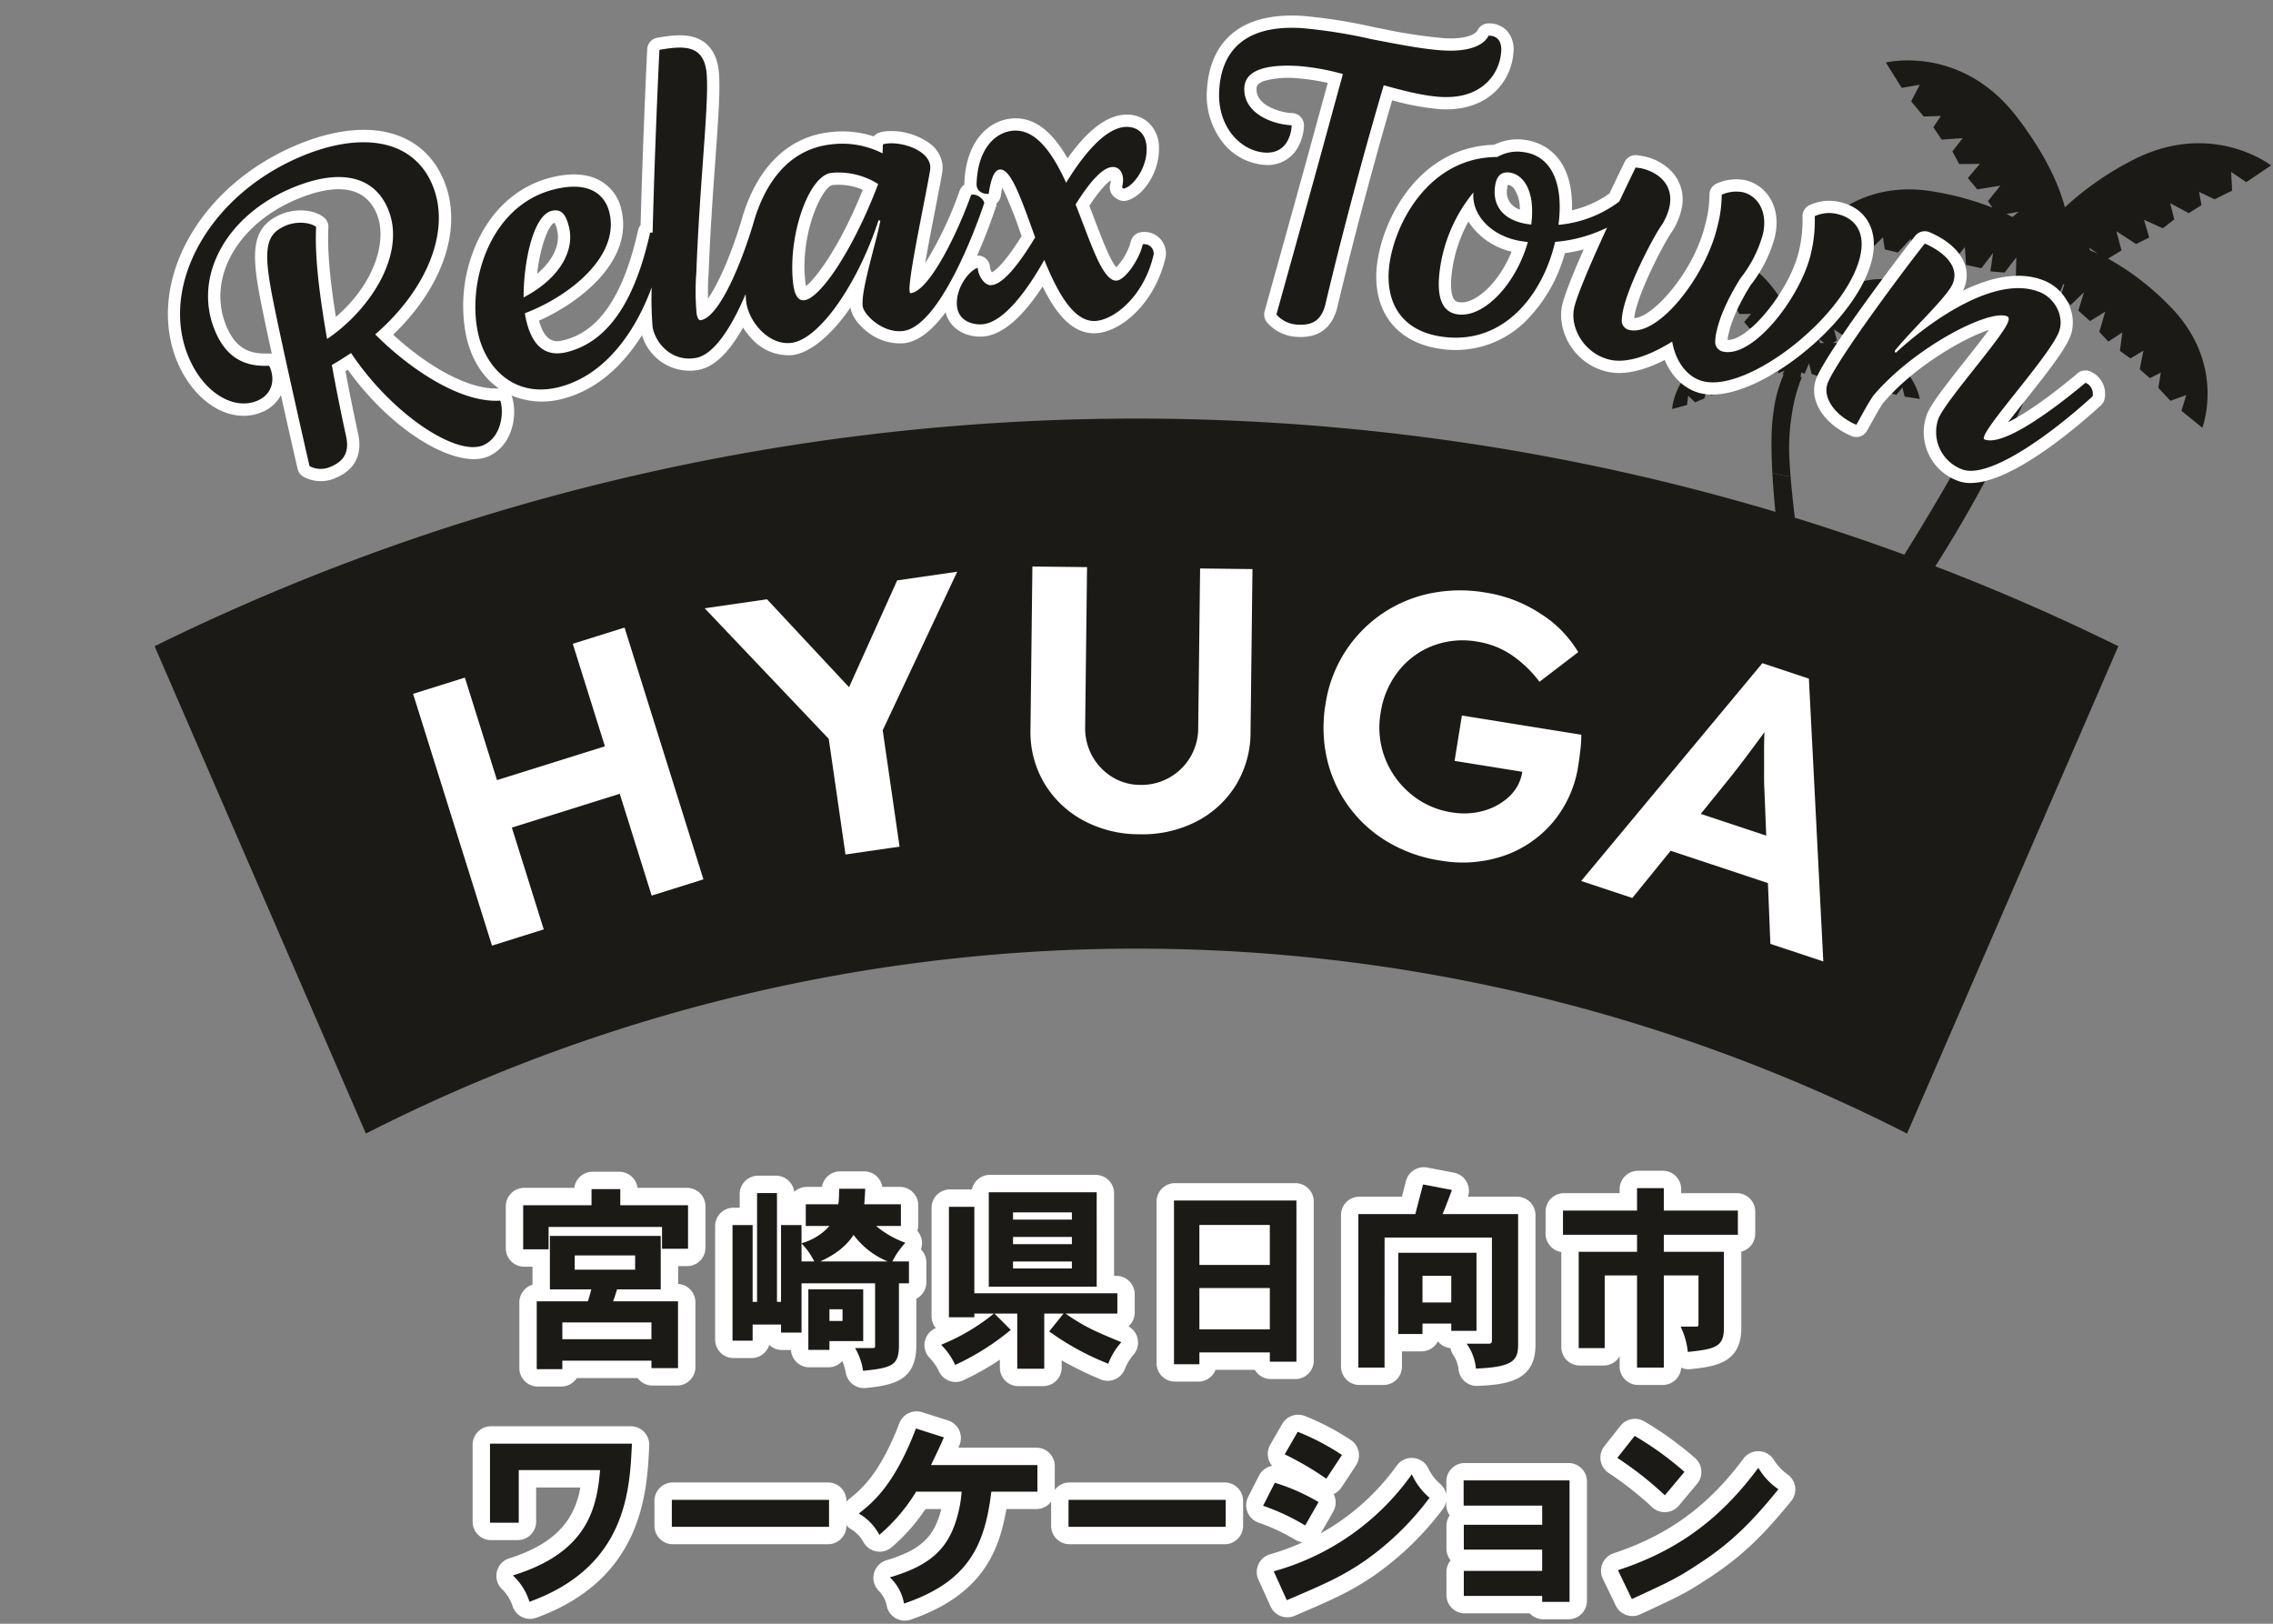 <svg xmlns="http://www.w3.org/2000/svg" xmlns:xlink="http://www.w3.org/1999/xlink" width="555.591" height="396.85" viewBox="0 0 555.591 396.85"><rect x="0" y="0" width="555.591" height="396.85" fill="#808080" stroke="none"/><defs><clipPath id="a"><rect width="555.591" height="396.85" fill="none"/></clipPath></defs><g clip-path="url(#a)"><path d="M555.126,40.433s-14.934-11.658-34.79-.8a73.664,73.664,0,0,0-15.609,11.033c-1.768-6.606-5.5-13.883-11.651-21.957-13.72-18-32.11-13.428-32.11-13.428l3.877,6.2,4.4-.769-2.086,4.066,3.063,3.692,4.206-.128-1.861,2.744,2.041,3.042,5.143-.371-2.528,3.237L478.9,40.1l5.053-.05L481,43.512l2.3,2.773,5.656-.913-3.043,3.779,1.1,1.6a70.371,70.371,0,0,0-14.195-3.9c-20.06-3.525-29.435,10.726-29.435,10.726l6.348,1.731,2.441-3.19,1.1,3.961,4.281.573,2.7-2.654.443,2.949,3.21.767,3.174-3.391.3,3.689,3.007,1.031,3.308-3.118L473.876,64l3.212.428,3.186-4.056.294,4.356,3.744.836,2.848-3.727-.647,4.483,3.481.3,2.85-3.724-.11,4.883,1.509-.055q-.236.977-.4,1.959l-.627-.134a69.525,69.525,0,0,1-2.32,15.39l0,0a89.76,89.76,0,0,1-6.824,18.3c-1.135,2.256-2.384,4.624-3.7,7.041a30.786,30.786,0,0,0,7.755,1.734l-.006,0c2.582-5.053,4.886-9.912,6.651-14.09a84.427,84.427,0,0,0,3.735-10.788h0a59.838,59.838,0,0,0,2.3-15.253l.475-.316-.221-1.6.253.384.05-.038,1.8,1.881c.407-.871.767-1.759,1.089-2.661l.353-.105-.759,2.472,2.269,2.659,3.27-3.128-1.375,4.482,2.859,2.56,3.711-2.3-1.448,4.95,2.216,2.36,3.421-2.236-.61,4.507,2.586,1.847,3.175-1.9-.906,4.558,2.488,2.164,2.659-1.356-.592,3.743,2.957,3.149,3.863-1.405-1.178,3.839,5.1,4.151s6.14-15.9-8.392-30.174a64.3,64.3,0,0,0-14.652-11.16l3.287-2-1.244-4.7,4.8,3.136,3.227-1.593L524.055,53.7l4.6,2.1,2.795-2.157-.992-3.985L535,52.092l3.1-1.948-.584-3.254,3.79,1.828,4.3-2.13-.25-4.563,3.705,2.493ZM491.888,53.046q-.705-.387-1.447-.758l3.03-.53Zm19.07,8.195-.363-.717,2.215,1.491c-.622-.278-1.24-.539-1.852-.774" fill="#1c1a16"/><path d="M412.642,96.7l1.692,1.633,2.28-.959.561-2.091,1.076,1.326,1.8-.553.585-2.591,1.217,1.734,1.778-.361.73-2.5L425.63,94.3l1.707-.717.395-2.924,1.41,2.065,2.085-.673.327-2.663.982,2.4,1.8-.861.18-1.47.164.142c-.041.545-.066,1.093-.056,1.642l1.382-.565.018.031.225-.143-.49.788.185.292a31.853,31.853,0,0,0-2.362,8.485h0a48.061,48.061,0,0,0-.558,6.506c-.055,2.6.021,5.668.191,8.91h0a17.61,17.61,0,0,0,4.456.9c-.127-1.571-.228-3.1-.295-4.542a51.273,51.273,0,0,1,.694-11.155c-.2-.007-.4-.023-.605-.036.2.012.4.029.6.035a39.716,39.716,0,0,1,2.37-8.579l-.364-.078c.094-.365.179-.733.247-1.107l.779.382,1.08-2.578.623,2.6,1.887.656.707-2.494.621,2.613,2.151.433,1.168-2.2.719,2.864,1.779.522,1.037-2.1,1.005,2.4,1.806.161,1.016-1.857.87,2.5,1.852.347.92-1.44.8,2.022,2.373.695,1.5-1.814.531,2.232,3.719.577s-1.578-9.626-12.881-12.45a40.128,40.128,0,0,0-8.353-1.255l.975-.592-.71-2.685,2.743,1.8,1.843-.915-.733-2.493,2.629,1.2,1.606-1.235-.571-2.281,2.607,1.391,1.77-1.115-.335-1.867,2.167,1.05,2.461-1.214-.144-2.612,2.12,1.427,3.468-2.334s-8.542-6.675-19.9-.462a36.883,36.883,0,0,0-11.2,8.77,42.062,42.062,0,0,0-5.585-9.408c-7.85-10.3-18.368-7.678-18.368-7.678l2.218,3.544,2.518-.441-1.2,2.327,1.754,2.111,2.406-.077L421.5,71.58l1.164,1.739,2.946-.209-1.445,1.857.959,1.775,2.888-.027-1.685,1.978,1.315,1.587,3.237-.525-1.741,2.164,1.26,1.818a36.658,36.658,0,0,0-10.263,2.408c-10.915,4.071-11.41,13.821-11.41,13.821l3.632-.986Zm33.285-12.89c-.32.013-.636.032-.946.058l-.534-1.054Zm-12.462-.4-.371.3c-.389-.02-.785-.031-1.189-.029Z" fill="#1c1a16"/><path d="M488.112,112.029a30.794,30.794,0,0,1-7.755-1.733v-.006c-4.782,8.77-10.471,18.179-14.879,25.276q-13.287-4.873-26.765-9.038c-.4-3.277-.773-6.771-1.039-10.082a17.664,17.664,0,0,1-4.456-.9c.165,3.123.426,6.393.75,9.551C303.633,86.167,161.454,97.105,37.785,157.933c4.836,11.159,32.083,73.992,51.646,119.116a415.057,415.057,0,0,1,376.708,0l51.646-119.113q-22-10.823-44.739-19.531,8.158-12.82,15.066-26.376" fill="#1c1a16"/><path d="M120.255,231.115l-19.281-61.533,12.661-3.967,7.846,25.054,26.377-8.263-7.852-25.055,12.654-3.964,19.281,61.534-12.654,3.967-7.8-24.879-26.371,8.263,7.793,24.876Zm86.407-22.272-4.09-28.263-30.318-31.907,15.228-2.2,20.049,21.48,11.765-26.1,14.678-2.125L215.76,178.487l4.121,28.444Zm71.815-4.944a28.664,28.664,0,0,1-13.781-3.432,24.777,24.777,0,0,1-9.473-9.1,24.489,24.489,0,0,1-3.341-13.118l.467-39.793,13.358.154-.464,38.967a14.14,14.14,0,0,0,1.756,7.25,13.811,13.811,0,0,0,4.87,5.079,12.922,12.922,0,0,0,6.749,1.922,13.842,13.842,0,0,0,14.254-13.417c.005-.17.007-.339.006-.509l.464-38.964,12.8.15-.47,39.8a24.747,24.747,0,0,1-3.611,13.038,24.353,24.353,0,0,1-9.636,8.865,28.84,28.84,0,0,1-13.95,3.108m73.611,6.43a35.559,35.559,0,0,1-13.054-4.667,31.862,31.862,0,0,1-14.672-20.181,34.417,34.417,0,0,1-.353-13.447A32.451,32.451,0,0,1,349.2,145.111a36.463,36.463,0,0,1,13.9-.286,33.866,33.866,0,0,1,13.616,5.269,28.048,28.048,0,0,1,9.049,9.292l-9.47,7.247a29.025,29.025,0,0,0-6.829-6.556,20.864,20.864,0,0,0-8.386-3.261,20.543,20.543,0,0,0-10.849,1.007,19.675,19.675,0,0,0-8.414,6.206,21.519,21.519,0,0,0-4.342,10.17,20.9,20.9,0,0,0,1.059,11.091,21.378,21.378,0,0,0,6.292,8.752,20.3,20.3,0,0,0,10,4.5,17.735,17.735,0,0,0,8.008-.442,14.828,14.828,0,0,0,6.218-3.571,10.362,10.362,0,0,0,3.046-5.9l-16.554-2.662,1.784-11.094,29.193,4.7a29.4,29.4,0,0,1-.24,3.832c-.178,1.5-.335,2.668-.473,3.519a28.011,28.011,0,0,1-6.216,14.013,27.348,27.348,0,0,1-12.056,8.236,31.325,31.325,0,0,1-15.446,1.155m34.4,4.99,44.289-53.234,11.368,3.774,3.525,69.128-12.937-4.3-.6-14.856-23.773-7.9-9.375,11.543Zm36.158-24.971-6.927,8.57,16,5.315-.448-11.214q-.092-1.483-.08-3.86c.012-1.581.006-3.28,0-5.1s.018-3.519.1-5.113q-2.119,2.887-4.394,5.92t-4.247,5.478" fill="#fff"/><path d="M514.427,97.5a3,3,0,0,1-.916,1.589c-6.671,6.07-22,18.959-31.844,18.959a8.589,8.589,0,0,1-3.4-.64,12.633,12.633,0,0,1-7.257-16.161c.019-.052.038-.1.06-.153,1.075-2.528,4.362-6.766,9.256-12.943,1.963-2.479,4.229-5.341,5.8-7.517-6.157,2.025-18.29,8.967-25.853,17.9-.909,1.326-2.067,3.423-2.919,4.967-.422.762-.781,1.414-1.037,1.842a3,3,0,0,1-3.755,1.226c-7.043-3-10.7-9.149-8.507-14.3,2.94-6.9,19.981-29.472,24.071-34.618a3,3,0,0,1,3.523-.894c7.331,3.121,10.623,8.534,8.387,13.792q-.1.237-.23.487c6.631-3.222,13.9-4.993,20.105-2.346,5.366,2.286,8.18,8.734,6.024,13.8-1.507,3.54-6.261,9.522-10.857,15.307-1.382,1.738-2.921,3.675-4.231,5.392,3.4-1.681,8.771-5.1,16.658-11.675a3.037,3.037,0,0,1,3.427-.733,5.942,5.942,0,0,1,3.492,6.712M283.861,58.69a5.243,5.243,0,0,1,1.1,3.887c-.013.107-.032.213-.055.317-2.57,11.229-10.948,18.376-17.237,18.559-.09,0-.18,0-.269,0-5.582,0-9.5-5.192-12.555-11.438-5.234,8-10.249,12.117-14.944,12.257-3.664.122-7.7-1.734-8.758-5.948-3.062,4.139-6.51,7.169-10.171,7.559A12.85,12.85,0,0,1,211.7,80.86c-.817-.663-3.495-3.021-3.813-5.707-4.96,7.217-10.194,11.207-14.236,11.637a12,12,0,0,1-9.872-3.974,16.682,16.682,0,0,1-2.156-2.754c-3.532,6.3-7.176,9.708-11.049,10.381a12.155,12.155,0,0,1-13.647-8.528c-4.073,6.5-10.416,13.357-19.736,15.644a19.366,19.366,0,0,1-12.171-.906,2.871,2.871,0,0,1,.177.491c1.341,4.461.053,11.87-5.9,14.434-7.078,3.046-22.5-4.932-34.289-21.207-.185.115-.372.232-.561.347.952,5.122,1.979,10.2,3.124,15.446.717,3.466.362,8.074-5.332,10.561a8.895,8.895,0,0,1-7.963-.145,3.006,3.006,0,0,1-1.522-1.96c-.335-1.4-2.136-9.3-4.09-18.076a8.829,8.829,0,0,1-4.54,4.135c-7.474,3.208-16.365-1.959-20.692-12.023-3.877-9.015-3.008-19.9,2.385-29.854,5.407-9.983,14.715-18.2,26.207-23.147,17.09-7.35,31.027-4.21,36.365,8.2,4.92,11.44.1,26.063-12.283,37.933,7.73,7.164,18.094,13.559,25.812,13.142-3.534-2.464-6.419-6.437-7.841-12.223a37.243,37.243,0,0,1,2.255-22.877c3.739-8.616,10.309-14.469,18.5-16.481,4.64-1.139,8.524-.925,11.549.636a10.662,10.662,0,0,1,5.487,7.2c3.015,12.287-9.631,22.527-20.119,27.19,1.623,5.856,4.493,5.154,6.055,4.77,8.658-2.129,14.6-10.93,18.176-26.905a3.006,3.006,0,0,1,.6-1.232c.338-12.85.949-29.123,1.616-42.975a3,3,0,0,1,2.483-2.811c3.53-.614,6.393-.878,8.878-.161,2.27.655,5.154,2.458,6,7.332.66,3.8.086,11.76-.708,22.783-.587,8.147-1.253,17.381-1.633,27.529,0,.04,0,.08-.007.12a57.217,57.217,0,0,0-.142,6.146c2.248-3.259,5.364-9.8,8.149-19.031,3.56-12.824,11.279-20.534,21.716-21.646a24.538,24.538,0,0,1,10.613,1.035,3,3,0,0,1,1.321-.886,7.414,7.414,0,0,1,1.807-.364,16.075,16.075,0,0,1,10.7,3.065,7.644,7.644,0,0,1,3,5.142c0,.041.008.081.01.122a8.068,8.068,0,0,1-.117,1.992c-.413,2.365-1.048,5.626-1.721,9.079-.721,3.691-1.714,8.788-2.41,12.866a91.058,91.058,0,0,0,8.422-17.714,3,3,0,0,1,1.154-1.482c0-.039,0-.077,0-.116.281-10.892,6.346-15.94,12.231-16.11.1,0,.21-.005.315-.005,5.756,0,9.817,4.755,12.684,9.781,5.024-7.045,9.709-10.551,14.248-10.685a7.87,7.87,0,0,1,5.2,1.659,8.186,8.186,0,0,1,2.9,6.475c.161,5.568-3.56,11.7-7.81,12.859a3.006,3.006,0,0,1-2.533-.451l-.42-.3a3,3,0,0,1-1.159-3.2,4.771,4.771,0,0,0,.148-.971c-.784.509-2.466,1.983-5.242,6.219.445,1.144.878,2.282,1.3,3.4,1.534,4.035,3.784,9.952,5.271,11.621a14.85,14.85,0,0,0,3.535-6.177,3,3,0,0,1,2.623-2.412,5.277,5.277,0,0,1,4.868,1.958M92.03,52.133c-3.54-8.234-12.744-6.327-19.846-3.279C57.691,55.091,50.48,68.44,55.413,79.9c2.064,4.806,5.12,6.744,10.217,6.489.05,0,.1,0,.153,0a3.014,3.014,0,0,1,.651.072c-1.088-4.989-2.058-9.561-2.662-12.635C61.323,61.518,61.445,55.5,68.648,52.394c3.494-1.5,7.865-1.232,10.4.629a3.006,3.006,0,0,1,1.22,2.57c-.27,5.318.3,12.179,1.827,21.863C91.7,69.224,94.8,58.573,92.03,52.133m39.26,14.782c3.887-3.279,5.748-7.185,4.882-10.705a7.608,7.608,0,0,0-.6-1.762l-.044.01c-1.274.313-3.448,5.419-4.238,12.457m79.6-20.537a15.168,15.168,0,0,0-5.94-1.215q-.706,0-1.412.066c-2.526.269-7.968,11.661-6.716,23.458a12.129,12.129,0,0,0,.188,1.23c2.513-1.992,8.279-9.6,13.88-23.539m38.827,11.307q-.232-.638-.46-1.268a97.6,97.6,0,0,0-4.264-10.567c-.116.518-.24,1.173-.366,2a3,3,0,0,1-1.033,1.845,2.983,2.983,0,0,1-.174.906c-.852,2.549-2.436,7.013-4.577,11.859.05,0,.1,0,.15,0a3,3,0,0,1,3,2.911,2.87,2.87,0,0,0,.47,1.192c.8-.428,3.058-2.137,7.255-8.874M418.5,96.432a12.1,12.1,0,0,1-2.722-.291c-3.9-.9-7.134-3.956-8.871-8.167-4.3,2.205-9.478,3.927-14.075,2.866-8.25-1.91-12.4-10.136-10.972-16.324.543-2.351,2.306-6.9,5.252-13.563a38.144,38.144,0,0,1-4.608.922,37.348,37.348,0,0,1-9.466,16.5,24.3,24.3,0,0,1-20.434,6.957c-11.257-1.364-17.39-9.324-16.006-20.773,1.348-11.11,10.3-28.662,28.621-29.18a12.842,12.842,0,0,1,7.487-1.194c2.908.354,11.964,2.667,11.528,17.213a25.923,25.923,0,0,0,9.176-4.114c1.223-2.581,2.467-5.164,3.687-7.676A3,3,0,0,1,400.481,38a4.392,4.392,0,0,0,.473.07,9.493,9.493,0,0,1,.963.158,12.93,12.93,0,0,1,7.12,4.166,10.108,10.108,0,0,1,1.9,9.053,17.192,17.192,0,0,1-2.727,5.883c-2.316,3.689-7.221,13.331-8.524,18.974a14.335,14.335,0,0,0-.236,1.45c4.606-.136,14.746-11.513,17.426-23.13.007-.035.016-.069.026-.1a27.436,27.436,0,0,0,.935-6.949,3,3,0,0,1,1.777-2.724,11.7,11.7,0,0,1,6.882-.832l.141.029c4.9,1.134,8.948,6.258,7.192,13.857-.009.041-.02.081-.031.121a32.9,32.9,0,0,1-5.881,11.662c-1.317,2.092-4.285,7.134-5.315,11.6-.009.042-.019.083-.031.124a9.084,9.084,0,0,0-.294,1.658c5.127.229,15.229-12.183,17.422-21.687a31.446,31.446,0,0,0,.885-8.443,3,3,0,0,1,1.732-2.814,11.347,11.347,0,0,1,7.523-.715c6.256,1.445,9.327,6.826,7.8,13.721-.009.052-.019.1-.032.159-3.41,14.781-25.765,33.149-39.11,33.149M369.48,61.51a17.193,17.193,0,0,1-10.558-7.346,34.6,34.6,0,0,0-4.055,12.515c-.394,3.227-.091,4.945.232,5.818a1.805,1.805,0,0,0,1.7,1.377c3.762.456,9.534-4.6,12.682-12.364m2.011-10.3a8.794,8.794,0,0,0-1.4-5.1,2.347,2.347,0,0,0-1.488-.956l-.021,0a4.3,4.3,0,0,0-.193.907,4.47,4.47,0,0,0,3.1,5.151M352.069,26.686c6.982.4,11.159-2.135,13.438-4.327a14.58,14.58,0,0,0,4.4-9.269,3.044,3.044,0,0,0,.032-.306,6.831,6.831,0,0,0-1.629-5.293,5.9,5.9,0,0,0-4.459-1.775,3,3,0,0,0-2.709,1.713c-.381.8-2.559,2.225-8.082,1.915a124.413,124.413,0,0,1-15.125-2.3l-2.065-.393A128.406,128.406,0,0,0,318.18,3.867c-19.207-1.077-22.753,10.839-23.164,18.045a18.674,18.674,0,0,0,3.944,13.006A14.335,14.335,0,0,0,309.092,40.3a8.47,8.47,0,0,0,7.573-3.36,11.626,11.626,0,0,0,2.066-6.139,3,3,0,0,0-2.827-3.161,13.32,13.32,0,0,1-6.421-1.984c-2.469-1.66-2.366-3.491-2.332-4.093.023-.415.066-1.187,2.037-1.833a22.569,22.569,0,0,1,7.757-.61,53.544,53.544,0,0,1,7.6,1.138l-4.664,17.021c-1.6,5.851-4.8,17.33-7.3,26.322-1.773,6.364-3.2,11.485-3.471,12.5a3,3,0,0,0,.653,2.769,10.356,10.356,0,0,0,7.316,3.473c.284.016.563.025.837.025,4.681,0,7.679-2.371,8.933-7.121,5.222-22.049,10.907-42.065,13.436-50.742a61.757,61.757,0,0,0,11.792,2.185" fill="#fff"/><path d="M122.291,97.912c.943,2.969.27,8.991-4.188,10.91-6.452,2.776-22.2-7.431-32.292-22.539-1.492.976-3.077,2-4.7,2.92.986,5.426,2.131,11.226,3.522,17.6.832,4.029-.9,6.009-3.654,7.195a5.868,5.868,0,0,1-5.315-.074c-.559-2.346-6.872-30.1-8.948-40.675C64.2,60.61,65,57.235,69.836,55.149c2.469-1.059,5.791-.915,7.434.292-.356,7.01.7,16,2.678,27.406,10.64-7.161,19.533-20.994,14.838-31.9C91.151,42.5,82.292,41.248,71,46.1,54.966,53,47.025,68,52.657,81.09c2.733,6.359,7.182,8.6,13.124,8.3,1.5,2.954,1.041,6.86-2.85,8.533-5.505,2.365-12.915-1.531-16.75-10.452C38.876,70.49,50.523,48.166,73.2,38.411c14.328-6.163,27.486-4.849,32.424,6.63,4.858,11.291-1.443,25.92-13.907,36.676,7.388,7.5,20.313,16.9,30.575,16.195M240.59,49.6c-2.441,7.321-11.211,30.375-19.938,31.306-5.036.534-9.578-4.072-9.792-6.126-.418-3.906,3.184-14.985,4.33-20.819l-.433-.16c-5.094,15.6-14.546,29.276-21.427,30.007-5.65.6-10.443-5.432-10.944-10.155-.061-.559-.1-1.167-.135-1.772-3.224,7.588-7.542,14.8-12.194,15.608-5.8,1.01-9.839-3.534-10.548-7.6a87.6,87.6,0,0,1-.224-9.654c-3.562,9.792-10.821,21.47-22.812,24.412-10.434,2.564-17.445-4.33-19.49-12.654-3.01-12.241,2.407-31.761,18.558-35.729,8.426-2.07,12.323,1.225,13.407,5.641,2.659,10.834-10.032,20.654-20.647,24.646a14.61,14.61,0,0,0,.393,2.03c1.6,6.519,5.1,8.638,9.817,7.483C149.344,83.4,155.452,72.323,158.9,56.9a2.9,2.9,0,0,1,.623-.064c.335-13.419.97-30.372,1.658-44.654,5.9-1.026,10.385-1.173,11.408,4.729,1.044,6-1.489,25.84-2.383,49.687a60.049,60.049,0,0,0,.068,10.053c.178,1.016.5,1.7,1.013,1.606,4.615-.8,9.961-14.073,12.789-23.445,2.653-9.55,8.377-18.381,19.161-19.53a21.743,21.743,0,0,1,12.489,2.2l.08-2.189a4.487,4.487,0,0,1,1.118-.221c3.7-.4,10.041,1.631,10.456,5.536a5.11,5.11,0,0,1-.074,1.253c-1.548,8.887-6.166,29.946-4.726,29.792,4.618-.491,11.512-14.828,14.792-24.007.995-.418,2.871.629,3.221,1.944m-112.6,23.1c9.135-4.8,12.449-11.675,11.091-17.193-.765-3.108-1.858-4.538-4.268-3.949-4.612,1.133-6.894,13.075-6.823,21.142m86.658-27.707a18.062,18.062,0,0,0-11.4-2.736C197.7,42.833,192.606,57.4,193.837,69c.307,2.874,1.112,4.554,2.754,4.382,3.8-.4,11.813-11.954,18.065-28.407m64.66,14.736c-.626,3.224-4.182,8.8-6.452,8.871-3.408.1-6.267-9.32-9.952-18.612,3.16-5.054,6.448-9.074,9.031-9.154,1.339-.04,2.506.961,2.567,3.025a7.666,7.666,0,0,1-.252,1.971l.421.3c2.561-.7,5.733-5.337,5.6-9.878-.123-4.231-2.945-5.285-5.008-5.223-5.266.157-10.738,7.238-14.681,13.655-3.2-7.032-7.2-12.906-12.568-12.746-4.231.123-9.08,3.881-9.32,13.189.037,1.339,1.1,2.34,2.957,2.288.519-3.427,1.274-5.926,2.819-5.973,2.791-.083,5.4,8,8.552,16.588-3.743,6.206-7.821,11.6-10.815,11.681-1.753.055-3.175-2.589-3.224-4.241-2.149.682-5.232,4.8-5.113,8.828s3.559,5.061,5.933,4.993c5.573-.166,11.62-8.92,15.446-15.747,3.23,7.959,7.161,15.077,12.323,14.924,4.539-.132,12.019-5.828,14.4-16.229a2.277,2.277,0,0,0-2.656-2.509m87.619-47.1c.163-2.89-1.228-3.9-3.092-3.9-1.053,2.217-4.465,3.989-10.962,3.623-5.156-.292-11.392-1.572-17.638-2.754a124.89,124.89,0,0,0-17.239-2.723c-14.644-.826-19.5,6.452-20,15.218-.516,9.178,5.472,14.9,11.248,15.221,4.846.27,6.316-3.783,6.476-6.67-5.361-.3-11.917-3.258-11.58-9.24.261-4.643,6.319-5.644,13.02-5.266A56.488,56.488,0,0,1,328.243,18.1l-5.472,19.969c-2.733,9.986-10.115,36.36-10.772,38.808a7.353,7.353,0,0,0,5.242,2.469c3.3.187,5.632-.823,6.682-4.793,4.885-20.626,10.6-41.2,14.306-53.719,5.091,1.425,9.989,2.635,14.009,2.859,10.52.593,14.42-6.221,14.693-11.067m87.758,49.984C451.32,77.2,427.526,95.772,416.453,93.217c-4.425-1.023-7.01-5.438-7.714-9.734-5.576,3.479-11.107,5.386-15.231,4.434-6.341-1.468-9.842-7.892-8.724-12.725.719-3.117,4-10.824,8.03-19.557a35.3,35.3,0,0,1-12.691,3.482c-3.012,12.845-12.393,25.026-27.157,23.239-10.763-1.305-14.429-8.825-13.388-17.435,1.219-10.047,9.556-26.512,26.414-26.552a9.77,9.77,0,0,1,6.286-1.213c6.559.8,9.967,7.032,8.7,17.488l-.037.307A28.946,28.946,0,0,0,395.8,49.258c1.323-2.8,2.675-5.61,4-8.337.5.117,1.029.132,1.431.227,4.33,1,8.045,4.188,6.789,9.624a14.2,14.2,0,0,1-2.291,4.876c-2.34,3.7-7.52,13.741-8.96,19.981a17.177,17.177,0,0,0-.356,2.463,2.32,2.32,0,0,0,1.849,2.549C405.41,82.288,416.993,67.472,419.8,55.3a30.378,30.378,0,0,0,1.038-7.711,8.756,8.756,0,0,1,5.125-.62c3.623.838,6.224,4.723,4.944,10.259a30.106,30.106,0,0,1-5.441,10.723c-2.168,3.421-4.787,8.331-5.785,12.657a12.108,12.108,0,0,0-.427,2.767,2.392,2.392,0,0,0,1.849,2.546c7.551,1.741,19.149-13.6,21.519-23.869a34.339,34.339,0,0,0,.961-9.212,8.3,8.3,0,0,1,5.527-.525c4.732,1.093,6.829,4.861,5.573,10.3m-81.226-3.467-.924-.111c-7.895-.958-12.934-6.562-12.381-12.006a37.634,37.634,0,0,0-8.263,19.284c-.7,5.739.243,10.017,4.548,10.539,6.359.768,14.113-7.446,17.021-17.706m-4.5-16.978c-2.051-.249-3.221.857-3.547,3.522-.62,5.125,2.622,8.429,8.463,9.138l.411.049.025-.206c.995-8.2-2.07-12.108-5.352-12.5m140.8,51.38c-9.071,7.588-20.472,15.642-24.75,13.818-.19-.08-.126-.5.08-.973,1.7-3.992,15.624-19.281,18.089-25.075,1.538-3.611-.642-8.245-4.44-9.863-10.262-4.373-25.782,5.966-35.378,14.789L463.1,85.8c3.906-4.962,12.759-13.09,14.177-16.416,1.981-4.655-3-8.239-6.8-9.857-4.6,5.788-20.988,27.658-23.66,33.928-1.538,3.611,1.7,8.134,6.924,10.361.8-1.345,2.7-5.024,4.149-7.1,9.8-11.659,28.272-21.3,32.74-19.395.476.2.461.758.1,1.612-1.744,4.084-14.96,18.777-16.9,23.337a9.732,9.732,0,0,0,5.613,12.381c6.178,2.635,20.872-7.609,32.049-17.779a2.934,2.934,0,0,0-1.726-3.319" fill="#1c1a16"/><path d="M287.2,337.673h5.711a4.5,4.5,0,0,0,4.2-2.879h9.613a4.53,4.53,0,0,0,3.9,2.255h6a4.5,4.5,0,0,0,4.5-4.5V293.667a4.5,4.5,0,0,0-4.5-4.5H287.2a4.5,4.5,0,0,0-4.5,4.5v39.506a4.5,4.5,0,0,0,4.5,4.5m90.587-36.134v-5.424a4.5,4.5,0,0,1,4.5-4.5h13.6v-.973a4.505,4.505,0,0,1,4.5-4.5h6.049a4.505,4.505,0,0,1,4.5,4.5v.973h13.6a4.5,4.5,0,0,1,4.5,4.5v5.424a4.508,4.508,0,0,1-3.417,4.368c.005.1.008.192.008.288v18.386c0,8.679-6.566,9.4-12.36,10.041a4.447,4.447,0,0,1-2.337-.366,4.507,4.507,0,0,1-4.492,4.234H400.39a4.505,4.505,0,0,1-4.5-4.5v-2.511a4.5,4.5,0,0,1-3.9,2.258h-5.857a4.506,4.506,0,0,1-4.5-4.5V306.2c0-.068,0-.136.005-.2a4.506,4.506,0,0,1-3.846-4.452M327.777,333.99V296.978a4.5,4.5,0,0,1,4.5-4.5h10.386l1-3.837a4.514,4.514,0,0,1,5.2-3.283l6.529,1.248a4.5,4.5,0,0,1,3.414,5.872h12.015a4.506,4.506,0,0,1,4.5,4.5V328.71c0,8.663-6.688,9.68-14.139,10.015-.061,0-.133.005-.2.005a4.5,4.5,0,0,1-4.467-3.968,7.952,7.952,0,0,0-1.292-3.6,4.49,4.49,0,0,1-.68-1.665,4.519,4.519,0,0,1-3.082-1.677,4.521,4.521,0,0,1-4.014,2.466h-4.765v3.709a4.5,4.5,0,0,1-4.5,4.5h-5.9a4.5,4.5,0,0,1-4.5-4.5M174.8,327.413V299.667a4.5,4.5,0,0,1,4.5-4.5h1.5v-3.325a4.505,4.505,0,0,1,4.5-4.5h4.368a4.508,4.508,0,0,1,4.467,3.949,4.486,4.486,0,0,1,3.071-1.213h3.715a4.477,4.477,0,0,1,4.445-3.792h5.856a4.495,4.495,0,0,1,4.442,3.792h4.295a4.5,4.5,0,0,1,4.5,4.5v4.8a4.523,4.523,0,0,1-.242,1.456,4.506,4.506,0,0,1,.891,4.529,4.491,4.491,0,0,1,1.319,3.184V313.4a4.479,4.479,0,0,1-2.448,4.007v11.354c0,8.54-5.352,9.763-12.348,10.477a4.4,4.4,0,0,1-.46.023,4.517,4.517,0,0,1-4.4-3.573,15.357,15.357,0,0,0-.884-3.065,4.486,4.486,0,0,1-3.4,1.551H197.83a4.507,4.507,0,0,1-4.492-4.225h-2.181a4.47,4.47,0,0,1-3.125-1.256,4.509,4.509,0,0,1-4.316,3.224H179.3a4.505,4.505,0,0,1-4.5-4.5m53.8-2.747.151-.069a4.485,4.485,0,0,1-1.051-2.9V295.2a4.5,4.5,0,0,1,4.5-4.5h5.358a4.5,4.5,0,0,1,4.387-3.553h25.874a4.506,4.506,0,0,1,4.5,4.5v20.174h.541a4.5,4.5,0,0,1,4.5,4.5v4.465a4.488,4.488,0,0,1-1.533,3.392,4.5,4.5,0,0,1,1.249,6.9,12.135,12.135,0,0,0-2.133,3.53,4.5,4.5,0,0,1-6.025,2.481l-.391-.174a80.41,80.41,0,0,1-9.025-4.453v1.812a4.5,4.5,0,0,1-4.5,4.5h-6.1a4.5,4.5,0,0,1-4.5-4.5v-1.954a71.234,71.234,0,0,1-8.836,4.988,4.5,4.5,0,0,1-6.089-2.213,12.328,12.328,0,0,0-2.349-3.325,4.5,4.5,0,0,1,1.468-7.108m162.643,32.287a4.509,4.509,0,0,1,.913-3.481l3.936-4.992a4.525,4.525,0,0,1,5.792-1.106,82.82,82.82,0,0,1,12.466,9,4.524,4.524,0,0,1,.485,6.275l-4.463,5.329a4.523,4.523,0,0,1-3.146,1.6c-.1.006-.2.009-.3.009a4.5,4.5,0,0,1-3.028-1.17,81.6,81.6,0,0,0-10.72-8.431,4.514,4.514,0,0,1-1.931-3.037m46.577,9.925c-6.236,7.653-11.5,13.164-19.938,18.684-5.82,3.847-7.526,4.635-16.994,9.009a4.475,4.475,0,0,1-1.885.415,4.526,4.526,0,0,1-4.056-2.549l-3.168-6.576a4.5,4.5,0,0,1,2.643-6.225c13.306-4.394,23.1-11.53,31.742-23.138a4.466,4.466,0,0,1,3.631-1.811h.113a4.505,4.505,0,0,1,3.637,2.046,12.462,12.462,0,0,0,3.368,3.614,4.5,4.5,0,0,1,.907,6.53M157.455,349.983a4.525,4.525,0,0,1,1.239,3.317c-.534,11.386-1.527,32.578-27.579,42.084a4.492,4.492,0,0,1-1.543.273,4.5,4.5,0,0,1-4.287-3.133,10.064,10.064,0,0,0-2.541-4.09,4.5,4.5,0,0,1,1.735-7.57c12.91-4.056,16.2-10.915,17.384-17.321H131.048v8.365a4.5,4.5,0,0,1-4.5,4.5h-6.529a4.505,4.505,0,0,1-4.5-4.5V353.09a4.5,4.5,0,0,1,4.5-4.5H154.2a4.519,4.519,0,0,1,3.256,1.393M387.9,362.067v29.187a4.505,4.505,0,0,1-4.5,4.5h-6.193a4.517,4.517,0,0,1-3.3-1.441H358.053a4.5,4.5,0,0,1-4.5-4.5V384.2a4.507,4.507,0,0,1,1.024-2.857,4.5,4.5,0,0,1-1.024-2.856v-5.568a4.513,4.513,0,0,1,.8-2.559,4.5,4.5,0,0,1-.847-2.626v-.808a4.488,4.488,0,0,1-.8,1.848,74.18,74.18,0,0,1-16.6,16.141c-6.147,4.205-10.383,6.019-19.665,10a4.5,4.5,0,0,1-5.872-2.28l-2.977-6.577a4.5,4.5,0,0,1,2.839-6.174,61.953,61.953,0,0,0,7.974-2.925,4.544,4.544,0,0,1-1.67-.546,49.062,49.062,0,0,0-9.143-4.291,4.5,4.5,0,0,1-2.5-6.283l2.641-5.185a4.474,4.474,0,0,1,3.218-2.393,4.5,4.5,0,0,1-.469-5.152l2.928-5.09a4.516,4.516,0,0,1,5.594-1.924,61.474,61.474,0,0,1,11.185,5.858,4.51,4.51,0,0,1,1.245,6.217l-3.552,5.376a4.527,4.527,0,0,1-1.9,1.619,4.513,4.513,0,0,1-.1,4.28l-3.025,5.281-.01.018a57.058,57.058,0,0,0,18.58-16.565,4.5,4.5,0,0,1,7.7.7,11.572,11.572,0,0,0,2.832,3.747h0a4.479,4.479,0,0,1,1.568,2.655v-3.21a4.505,4.505,0,0,1,4.5-4.5H383.4a4.505,4.505,0,0,1,4.5,4.5M165.479,338.633h-6a4.5,4.5,0,0,1-3.618-1.824H140.989a4.51,4.51,0,0,1-3.784,2.065h-5.761a4.5,4.5,0,0,1-4.5-4.5V318.293a4.527,4.527,0,0,1,3.217-4.313v-4.389h-2.029a4.5,4.5,0,0,1-4.5-4.5V294.818a4.505,4.505,0,0,1,4.5-4.5h12.24a4.509,4.509,0,0,1,4.465-3.937h6.529a4.509,4.509,0,0,1,4.465,3.937h12.1a4.5,4.5,0,0,1,4.5,4.5v10.129a4.5,4.5,0,0,1-4.5,4.5h-2.173V313.8a4.506,4.506,0,0,1,4.225,4.492v15.84a4.5,4.5,0,0,1-4.5,4.5m138.372,28.186v6.1a4.505,4.505,0,0,1-4.5,4.5H261.427a4.505,4.505,0,0,1-4.5-4.5v-5.908a4.5,4.5,0,0,1-3.608,1.815h-7.333c-1.8,10.568-6.079,21.051-23.361,27.02a4.5,4.5,0,0,1-5.856-3.255,7.122,7.122,0,0,0-1.963-3.77,4.5,4.5,0,0,1,1.887-7.491c8.278-2.487,11.646-5.613,13.348-12.389.009-.038.019-.076.028-.115h-3.862a44.764,44.764,0,0,1-8.2,9.271,4.5,4.5,0,0,1-6.842-1.011,8.532,8.532,0,0,0-3.039-3.28,4.494,4.494,0,0,1-1.241-1.04v.153a4.5,4.5,0,0,1-4.5,4.5H164.466a4.505,4.505,0,0,1-4.5-4.5v-6.1a4.505,4.505,0,0,1,4.5-4.5H202.39a4.5,4.5,0,0,1,4.5,4.5v.2a4.521,4.521,0,0,1,.655-.642c2.792-2.234,7.463-5.971,12.29-18.547a4.5,4.5,0,0,1,5.566-2.676l6.336,2.016a4.5,4.5,0,0,1,2.763,6.082c-.082.189-.166.379-.25.57h19.069a4.5,4.5,0,0,1,4.5,4.5v5.811a4.5,4.5,0,0,1,3.608-1.814h37.924a4.506,4.506,0,0,1,4.5,4.5" fill="#fff"/><path d="M134.094,305.342h-6.212V294.568h16.705v-3.936h7.029v3.936h16.561V305.2h-6.356v-5.328H134.094Zm25.135,29.042v-1.825H137.454v2.065h-6.26V318.043H143.7c.267-.793.543-1.769.821-2.908H134.41V302.058H161.5v13.077H150.828l-.172.547c-.26.823-.527,1.669-.792,2.361h15.865v16.341Zm-18.75-24.07h14.766V306.83H140.479Zm-3.025,16.994h21.774V323.2H137.454Zm73.475,7.5a15.626,15.626,0,0,0-1.7-4.963l-.225-.378h4.473c.319,0,.422-.1.422-.422v-15.4H195.919V325.7h-5.012v-1.968h-6.941v3.936h-4.917V299.417h4.917v18.769h1.084V291.593h4.868v26.593h.989V299.417h5.012v4.449l.342-.116a14.176,14.176,0,0,0,6.494-4.121h-5.8v-5.3h7.959a22.909,22.909,0,0,0,.181-2.815l.028-.977h6.359l-.01.26c-.045,1.174-.132,2.383-.22,3.532h8.957v5.3h-6.057a23.089,23.089,0,0,0,6.816,3.984l.315.132-.221.26a19.077,19.077,0,0,0-2.93,4.293h4.045v5.348h-2.448v15.112c0,4.883-1.616,5.544-8.529,6.249l-.224.022ZM200.5,308.3h16.48a19.713,19.713,0,0,1-8.329-6.478c-1.374,2.032-3.472,4.338-8.151,6.478m-4.578-4.413V308.3h3.116a17.378,17.378,0,0,0-2.882-4.146Zm15.074,23.875h-8.257v2.16h-5.157V315.114h13.414Zm-8.257-4.917h3.2v-2.86h-3.2Zm65.329-8.381H241.691V291.4h26.374ZM262,296.316H247.615v1.757H262Zm0,6H247.615v1.756H262Zm0,6H247.615v1.709H262Zm8.885,25,.1-.244a16.517,16.517,0,0,1,2.883-4.776l.228-.262-.322-.133c-6.383-2.62-8.858-3.746-13.337-6.863h12.677v-4.965H238.159V294.953h-6.213v27h6.213v-.912h4.783l-.1.085a50.416,50.416,0,0,1-12.474,7.406l-.31.142.229.253a16.3,16.3,0,0,1,3.077,4.446l.1.237.233-.114a61.655,61.655,0,0,0,13.15-8.284l.221-.174-4-4h5.58v13.489h6.6V321.039h4.72l-3.509,4.362.219.153a64.71,64.71,0,0,0,13.574,7.483Zm22.285.107h-6.212V293.417h29.927V332.8h-6.5v-2.256H293.166Zm0-8.517H310.38V314.8H293.166Zm0-15.745H310.38v-9.773H293.166Zm45.265-6.7h26.238v25.192c0,.531-.226.758-.758.758H358.5l.259.389a12.225,12.225,0,0,1,1.977,5.46l.027.23.232-.01c8.557-.385,10.08-1.846,10.08-5.77V296.728H352.618c1.142-2.8,1.663-4.23,2.167-5.616l.1-.276-7.046-1.347-.585,2.231c-.458,1.746-.954,3.635-1.3,5.008H332.027V334.24h6.4Zm16.3,22.8v-1.777H347.7v2.544h-5.925V306.185H360.9v19.079Zm-7.036-6.933h7.036v-6.509H347.7ZM400.14,334.24h6.549V311.726h8.476v11.895c0,.483-.07.614-.566.614h-3.79l.152.35a18.571,18.571,0,0,1,1.565,5.589l.025.252.251-.029c6.372-.7,8.576-1.18,8.576-5.816V305.945H406.689v-4.156h18.1v-5.924h-18.1v-5.473H400.14v5.473h-18.1v5.924h18.1v4.156H385.883v23.542h6.357V311.726h7.9ZM119.769,372.158H126.8V359.293h19.88c-.791,9.516-3.23,20.066-20.926,25.626l-.407.128.312.292a14.48,14.48,0,0,1,3.676,5.894l.079.248.246-.089c23.4-8.539,24.267-27.125,24.791-38.291l.011-.261H119.769Zm44.447,1.008H202.64v-6.6H164.216ZM230.6,351.558l.11-.254-6.825-2.171-.085.219c-5.241,13.656-10.476,17.842-13.6,20.344l-.289.231.322.182a12.783,12.783,0,0,1,4.566,4.761l.157.257.224-.2a43.778,43.778,0,0,0,8.753-10.354h11.12a29.519,29.519,0,0,1-.889,5.4c-2.088,8.31-6.493,12.49-16.248,15.421l-.4.12.3.3a11.448,11.448,0,0,1,3.1,5.832l.063.272.264-.091c15.463-5.343,19.465-14.044,21.069-27.253h11.261v-6.5H227.557c.978-2,2.084-4.3,3.046-6.514m30.574,21.608H299.6v-6.6H261.177Zm57.85-.342,3.268-5.707-.207-.127a48.755,48.755,0,0,0-10.277-4.536l-.2-.067-2.867,5.63.267.094a53.265,53.265,0,0,1,9.8,4.591Zm26.246-12.113-.182-.378-.246.339a61.407,61.407,0,0,1-33.23,23.285l-.277.081,3.2,7.062.226-.1c9.023-3.866,13.14-5.631,18.909-9.577a69.79,69.79,0,0,0,15.613-15.178l.14-.191-.183-.151a15.914,15.914,0,0,1-3.966-5.2m-31.01-5.14a74.488,74.488,0,0,1,9.712,5.693l.21.145,3.831-5.8-.206-.138a58.229,58.229,0,0,0-10.415-5.449l-.2-.082-3.169,5.509Zm43.492,12.41h19.2v4.685H357.8v6.068h19.154v5.213H357.8v6.116h19.154V391.5h6.693V361.817H357.755Zm48.995-2.7.193.176,4.788-5.717-.184-.161a78.594,78.594,0,0,0-11.8-8.523l-.188-.11-4.237,5.374.223.151a85.359,85.359,0,0,1,11.2,8.81m27.722-1.446a16.485,16.485,0,0,1-4.494-4.779l-.2-.3-.214.288c-9.2,12.352-19.628,19.949-33.817,24.635l-.27.089,3.4,7.054.223-.1c9.433-4.357,10.882-5.026,16.449-8.706,7.979-5.218,13-10.483,18.971-17.813l.17-.209Z" fill="#1c1a16"/></g></svg>